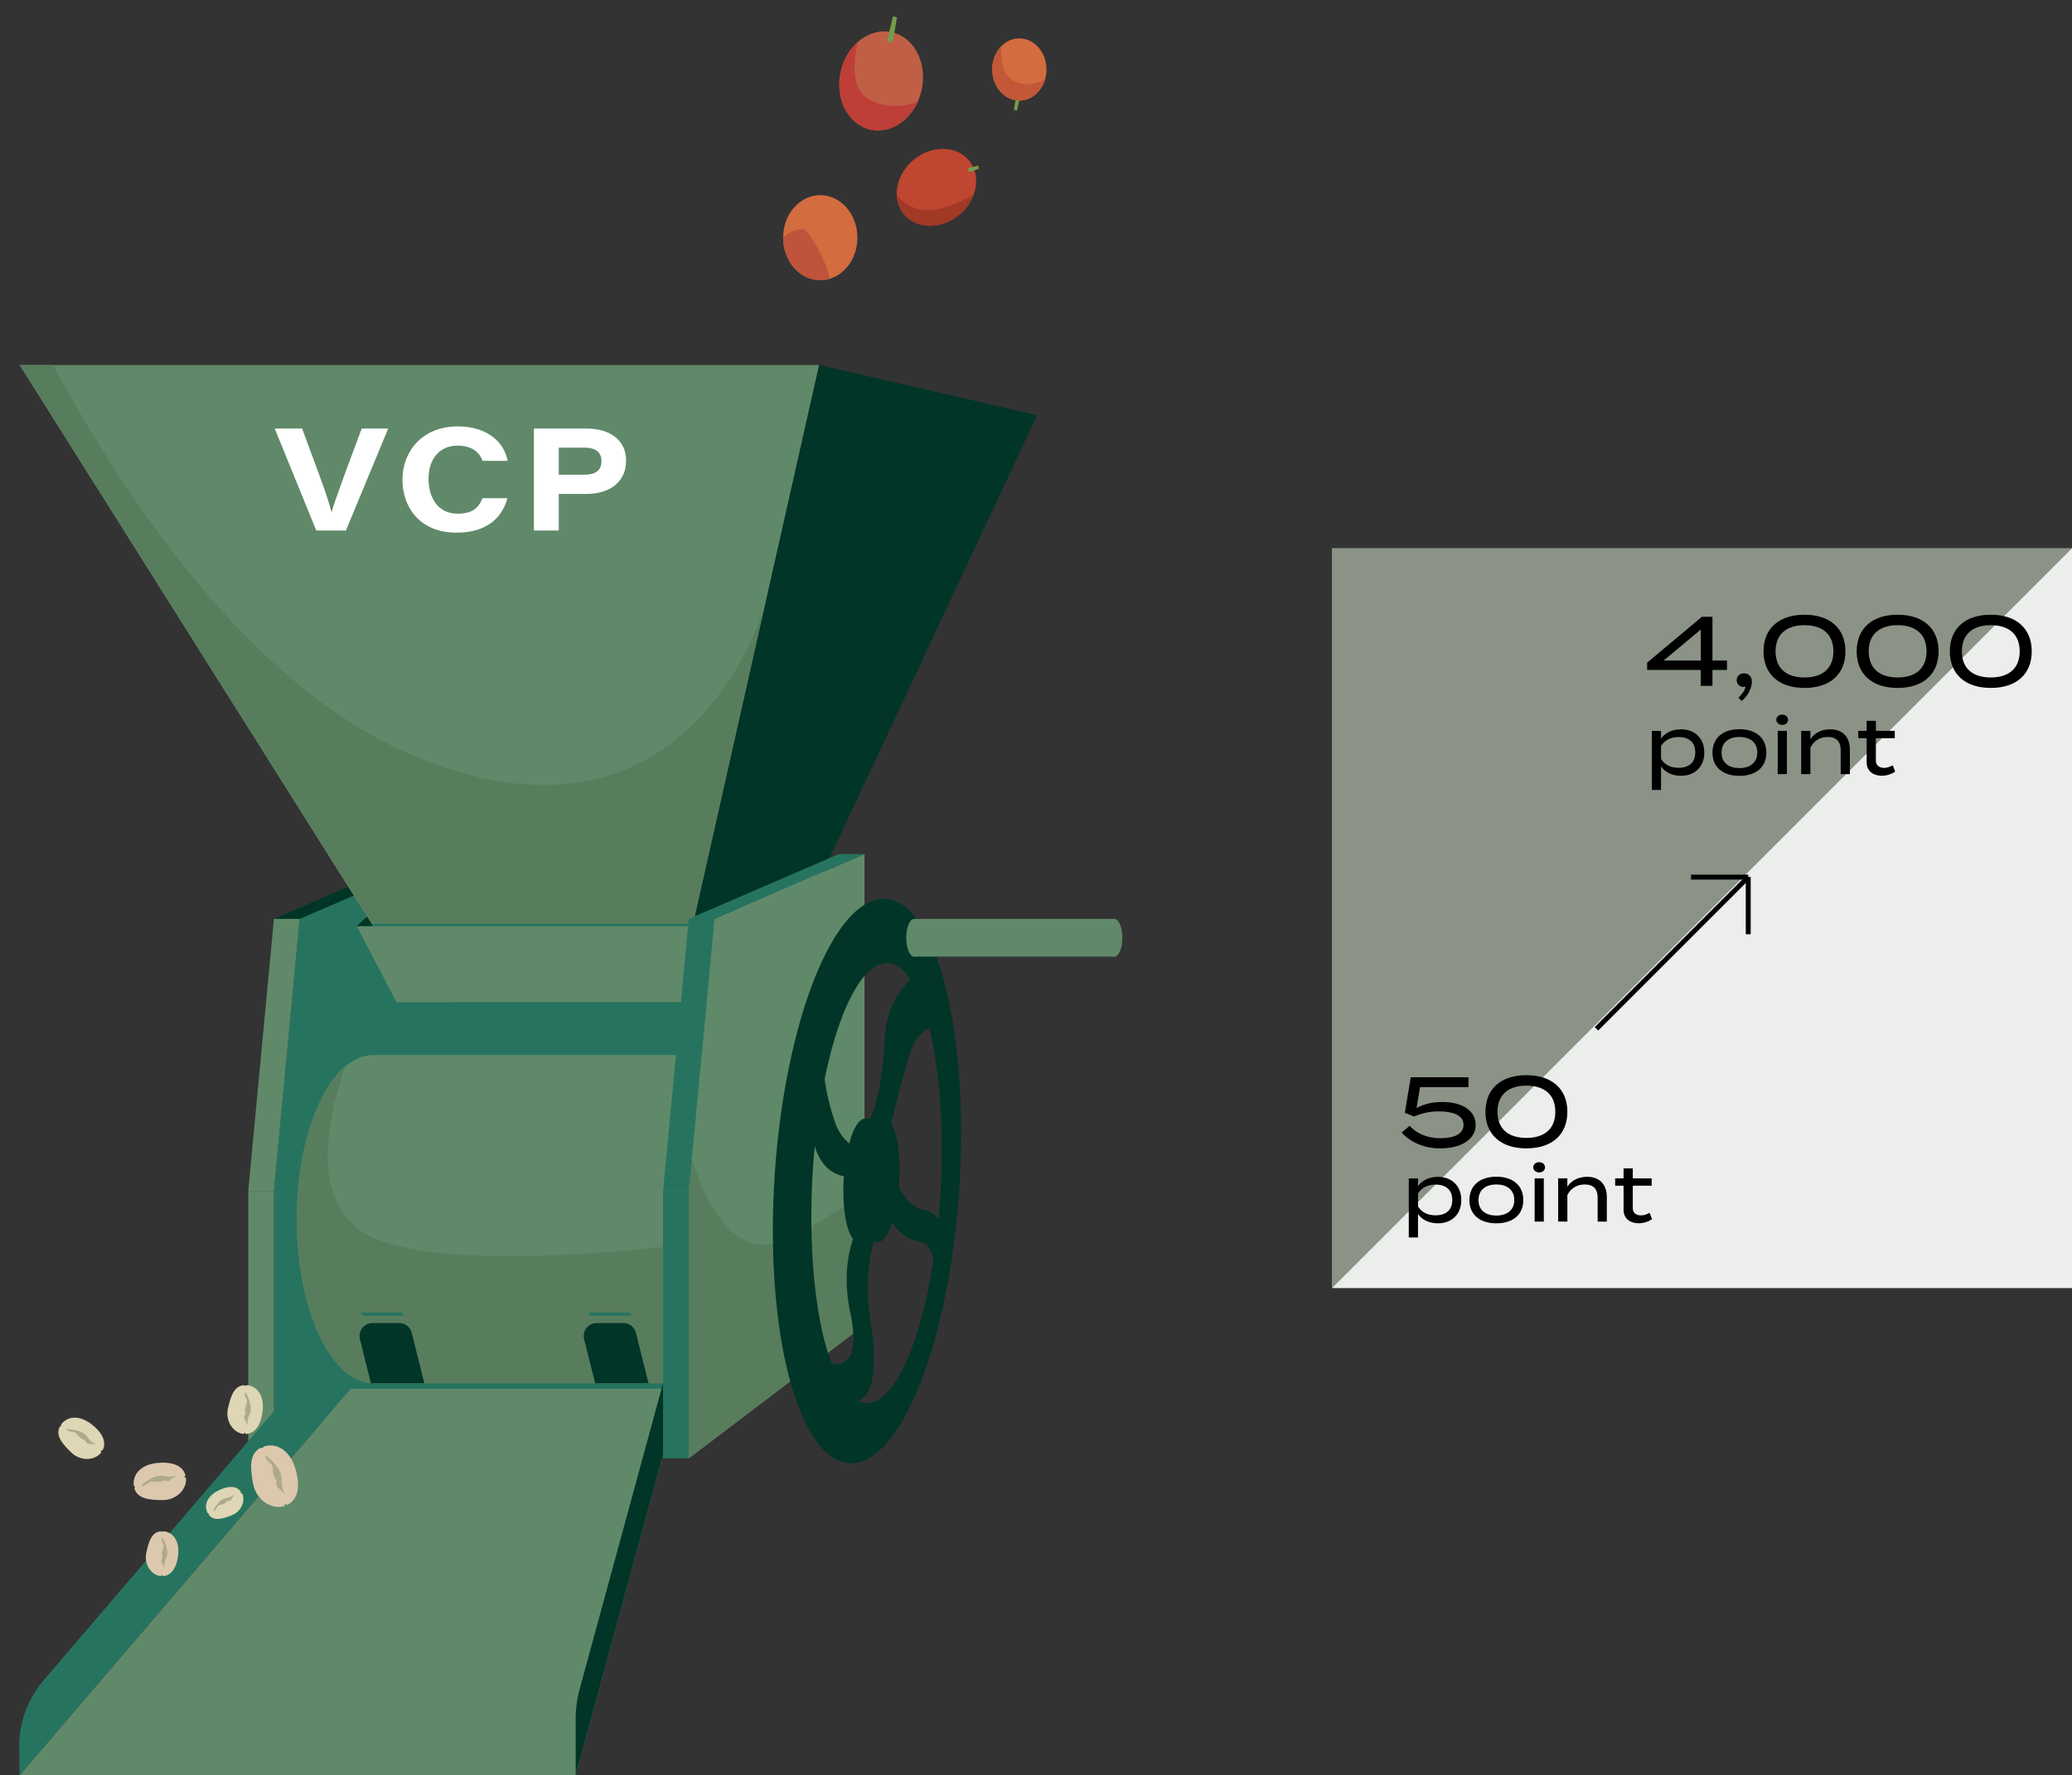 <?xml version="1.0" encoding="UTF-8"?>
<svg id="_レイヤー_2" data-name="レイヤー 2" xmlns="http://www.w3.org/2000/svg" xmlns:xlink="http://www.w3.org/1999/xlink" viewBox="0 0 419.95 359.85">
  <rect x="0" y="0" width="419.95" height="359.85" fill="#333333" stroke="none"/>
  <defs>
    <style>
      .cls-1 {
        clip-path: url(#clippath);
      }

      .cls-2 {
        fill: #00363b;
      }

      .cls-3 {
        fill: #003527;
      }

      .cls-4 {
        fill: #fff;
      }

      .cls-5 {
        fill: #eceeeb;
      }

      .cls-6 {
        fill: #6498a3;
      }

      .cls-7 {
        fill: #a13926;
      }

      .cls-8 {
        fill: #c35738;
      }

      .cls-9 {
        fill: #be3f37;
      }

      .cls-10 {
        fill: #aea98c;
      }

      .cls-11 {
        fill: #bf533c;
      }

      .cls-12 {
        fill: #bf4631;
      }

      .cls-13 {
        fill: #c05f46;
      }

      .cls-14 {
        fill: #ded6b5;
      }

      .cls-15 {
        fill: #d36c3f;
      }

      .cls-16 {
        fill: #dcc8ad;
      }

      .cls-17 {
        fill: #267460;
      }

      .cls-18 {
        fill: #587d5d;
      }

      .cls-19 {
        fill: #608969;
      }

      .cls-20 {
        fill: #749d4b;
      }

      .cls-21 {
        clip-path: url(#clippath-1);
      }

      .cls-22 {
        clip-path: url(#clippath-4);
      }

      .cls-23 {
        clip-path: url(#clippath-3);
      }

      .cls-24 {
        clip-path: url(#clippath-2);
      }

      .cls-25 {
        clip-path: url(#clippath-6);
      }

      .cls-26 {
        clip-path: url(#clippath-5);
      }

      .cls-27 {
        fill: none;
        stroke: #000;
        stroke-miterlimit: 10;
      }

      .cls-28 {
        fill: #c5d4be;
        opacity: .6;
      }
    </style>
    <clipPath id="clippath">
      <ellipse class="cls-15" cx="166.25" cy="48.18" rx="7.53" ry="8.62"/>
    </clipPath>
    <clipPath id="clippath-1">
      <ellipse class="cls-15" cx="206.6" cy="14.08" rx="5.5" ry="6.3"/>
    </clipPath>
    <clipPath id="clippath-2">
      <ellipse class="cls-13" cx="178.59" cy="16.4" rx="10.11" ry="8.41" transform="translate(125.84 187.81) rotate(-78.14)"/>
    </clipPath>
    <clipPath id="clippath-3">
      <ellipse class="cls-12" cx="189.8" cy="37.97" rx="8.55" ry="7.24" transform="translate(18.62 128.32) rotate(-39.14)"/>
    </clipPath>
    <clipPath id="clippath-4">
      <polygon class="cls-19" points="140.25 188.37 76.02 188.37 3.99 74 166.03 74 140.25 188.37"/>
    </clipPath>
    <clipPath id="clippath-5">
      <path class="cls-19" d="m75.65,213.87c-8.55,0-15.49,14.89-15.49,33.26s6.93,33.26,15.49,33.26h76.21v-66.53h-76.21Z"/>
    </clipPath>
    <clipPath id="clippath-6">
      <polygon class="cls-19" points="144.81 186.27 139.6 241.43 139.6 295.62 175.22 268.59 175.22 214.41 175.22 173.12 144.81 186.27"/>
    </clipPath>
  </defs>
  <g id="_レイヤー_2-2" data-name="レイヤー 2">
    <g>
      <polygon class="cls-28" points="419.95 111.11 269.95 111.11 269.95 261.11 419.95 111.11"/>
      <polygon class="cls-5" points="419.95 111.11 269.95 261.11 419.95 261.11 419.95 111.11"/>
      <g>
        <line class="cls-27" x1="323.57" y1="208.55" x2="354.26" y2="177.86"/>
        <line class="cls-27" x1="342.74" y1="177.8" x2="354.33" y2="177.8"/>
        <line class="cls-27" x1="354.33" y1="189.38" x2="354.33" y2="177.78"/>
      </g>
      <g>
        <path d="m291.89,230.73c2.74,0,4.74-.8,4.74-2.7s-2-2.74-5.06-2.74c-1.66,0-3.2.3-4.98,1.04l-1.86-.76,1.2-7.2h11.7v2h-9.82l-.7,4.24c1.74-.92,3.34-1.22,5.3-1.22,3.54,0,6.68,1.48,6.68,4.68,0,2.62-2.54,4.72-7.2,4.72-3.34,0-6.06-1.28-7.8-3.22l1.62-1.36c1.2,1.42,3.42,2.52,6.18,2.52Z"/>
        <path d="m301.07,225.37c0-4.6,3.1-7.42,8.3-7.42s8.3,2.82,8.3,7.42-3.08,7.42-8.3,7.42-8.3-2.82-8.3-7.42Zm14.16,0c0-3.5-2.26-5.3-5.86-5.3s-5.86,1.8-5.86,5.3,2.24,5.3,5.86,5.3,5.86-1.8,5.86-5.3Z"/>
      </g>
      <g>
        <path d="m350.02,135.81h-2.94v3.22h-2.38v-3.22h-10.86v-1.48l11.1-9.3h2.14v8.86h2.94v1.92Zm-5.3-1.92v-6.28l-7.52,6.28h7.52Z"/>
        <path d="m355.07,138.15c0,1.2-.72,2.88-2.08,3.94l-.62-.66c.86-.88,1.28-1.5,1.42-2.28-.06.06-.22.1-.4.1-.78,0-1.4-.58-1.4-1.38s.62-1.38,1.5-1.38c.94,0,1.58.7,1.58,1.66Z"/>
        <path d="m357.43,132.03c0-4.6,3.1-7.42,8.3-7.42s8.3,2.82,8.3,7.42-3.08,7.42-8.3,7.42-8.3-2.82-8.3-7.42Zm14.16,0c0-3.5-2.26-5.3-5.86-5.3s-5.86,1.8-5.86,5.3,2.24,5.3,5.86,5.3,5.86-1.8,5.86-5.3Z"/>
        <path d="m376.31,132.03c0-4.6,3.1-7.42,8.3-7.42s8.3,2.82,8.3,7.42-3.08,7.42-8.3,7.42-8.3-2.82-8.3-7.42Zm14.16,0c0-3.5-2.26-5.3-5.86-5.3s-5.86,1.8-5.86,5.3,2.24,5.3,5.86,5.3,5.86-1.8,5.86-5.3Z"/>
        <path d="m395.19,132.03c0-4.6,3.1-7.42,8.3-7.42s8.3,2.82,8.3,7.42-3.08,7.42-8.3,7.42-8.3-2.82-8.3-7.42Zm14.16,0c0-3.5-2.26-5.3-5.86-5.3s-5.86,1.8-5.86,5.3,2.24,5.3,5.86,5.3,5.86-1.8,5.86-5.3Z"/>
      </g>
      <g>
        <path d="m336.66,155.36v4.77h-1.87v-11.97h1.87v1.57c.75-1.1,2.16-1.89,4.03-1.89,2.85,0,4.74,1.86,4.74,4.71s-1.89,4.71-4.74,4.71c-1.87,0-3.28-.78-4.03-1.89Zm0-4.13v2.62c.83,1.3,2.1,1.79,3.55,1.79,2.18,0,3.39-1.1,3.39-3.11s-1.22-3.12-3.39-3.12c-1.46,0-2.72.51-3.55,1.81Z"/>
        <path d="m347.08,152.56c0-2.91,2.06-4.74,5.46-4.74s5.46,1.82,5.46,4.74-2.05,4.71-5.46,4.71-5.46-1.81-5.46-4.71Zm9.09,0c0-2.13-1.55-3.17-3.63-3.17s-3.62,1.04-3.62,3.17,1.55,3.14,3.62,3.14,3.63-1.04,3.63-3.14Z"/>
        <path d="m360.02,145.91c0-.61.51-1.04,1.2-1.04s1.18.43,1.18,1.04c0,.58-.5,1.04-1.18,1.04s-1.2-.46-1.2-1.04Zm2.14,11.01h-1.86v-8.77h1.86v8.77Z"/>
        <path d="m365.06,156.93v-8.77h1.87v1.7c.77-1.25,2.21-2.02,4-2.02,2.67,0,4,1.71,4,4.08v5.01h-1.86v-4.88c0-1.73-.88-2.66-2.62-2.66-1.5,0-2.77.7-3.52,2.14v5.39h-1.87Z"/>
        <path d="m384.11,156.43c-.72.48-1.7.82-2.71.82-1.71,0-3.07-.91-3.07-2.74v-4.87h-1.7v-1.49h1.7v-2.03h1.87v2.03h3.83v1.49h-3.83v4.56c0,.98.75,1.46,1.67,1.46.66,0,1.22-.24,1.74-.53l.5,1.3Z"/>
      </g>
      <g>
        <path d="m287.4,246.08v4.77h-1.87v-11.97h1.87v1.57c.75-1.1,2.16-1.89,4.03-1.89,2.85,0,4.74,1.86,4.74,4.71s-1.89,4.71-4.74,4.71c-1.87,0-3.28-.78-4.03-1.89Zm0-4.13v2.62c.83,1.3,2.1,1.79,3.55,1.79,2.18,0,3.39-1.1,3.39-3.11s-1.22-3.12-3.39-3.12c-1.46,0-2.72.51-3.55,1.81Z"/>
        <path d="m297.82,243.27c0-2.91,2.07-4.74,5.46-4.74s5.46,1.82,5.46,4.74-2.05,4.71-5.46,4.71-5.46-1.81-5.46-4.71Zm9.09,0c0-2.13-1.55-3.17-3.63-3.17s-3.62,1.04-3.62,3.17,1.55,3.14,3.62,3.14,3.63-1.04,3.63-3.14Z"/>
        <path d="m310.76,236.63c0-.61.51-1.04,1.2-1.04s1.18.43,1.18,1.04c0,.58-.5,1.04-1.18,1.04s-1.2-.46-1.2-1.04Zm2.14,11.01h-1.86v-8.77h1.86v8.77Z"/>
        <path d="m315.8,247.64v-8.77h1.87v1.7c.77-1.25,2.21-2.02,4-2.02,2.67,0,4,1.71,4,4.08v5.01h-1.86v-4.88c0-1.73-.88-2.66-2.62-2.66-1.5,0-2.77.7-3.52,2.14v5.39h-1.87Z"/>
        <path d="m334.84,247.15c-.72.48-1.7.82-2.71.82-1.71,0-3.07-.91-3.07-2.74v-4.87h-1.7v-1.49h1.7v-2.03h1.87v2.03h3.83v1.49h-3.83v4.56c0,.98.75,1.46,1.66,1.46.66,0,1.22-.24,1.75-.53l.5,1.3Z"/>
      </g>
      <g>
        <g>
          <ellipse class="cls-15" cx="166.25" cy="48.18" rx="7.53" ry="8.62"/>
          <g class="cls-1">
            <path class="cls-11" d="m155.2,55.56c0-7.09,6.76-9.97,8.08-8.86s5.54,8.75,4.76,10.74-12.85-1.88-12.85-1.88Z"/>
          </g>
        </g>
        <g>
          <polygon class="cls-20" points="207 18.75 206.52 18.29 206.1 18.69 205.49 22.24 206.11 22.41 207 18.75"/>
          <g>
            <ellipse class="cls-15" cx="206.6" cy="14.08" rx="5.5" ry="6.3"/>
            <g class="cls-21">
              <path class="cls-8" d="m204.09,4.35s-3.39,9.7,1.41,12.05c4.8,2.35,8.94-2.32,8.94-2.32l-4.38,6.86-8.48-1.21-1.68-3.91,4.19-11.46Z"/>
            </g>
          </g>
        </g>
        <g>
          <g>
            <ellipse class="cls-13" cx="178.59" cy="16.4" rx="10.11" ry="8.41" transform="translate(125.84 187.81) rotate(-78.14)"/>
            <g class="cls-24">
              <path class="cls-9" d="m176.63,0s-7.26,16.36-.64,20.06c6.61,3.7,13.34-1.01,13.34-1.01l-12.69,11.74-13.22-6.61,6.29-18.54,6.93-5.64Z"/>
            </g>
          </g>
          <polygon class="cls-20" points="179.82 8.09 180.46 8.7 181.01 8.17 181.8 3.52 181 3.3 179.82 8.09"/>
        </g>
        <g>
          <g>
            <ellipse class="cls-12" cx="189.8" cy="37.97" rx="8.55" ry="7.24" transform="translate(18.62 128.32) rotate(-39.14)"/>
            <g class="cls-23">
              <path class="cls-7" d="m179.24,36.21s3.41,7.08,9.65,6.4,13.77-6.72,13.77-6.72l-5.86,11.17-16.98,1.12-.58-11.96Z"/>
            </g>
          </g>
          <polygon class="cls-20" points="196.32 34.04 196.18 34.69 196.74 34.84 198.42 34.17 198.25 33.56 196.32 34.04"/>
        </g>
      </g>
      <g>
        <g>
          <rect class="cls-17" x="68.46" y="267.03" width="77.58" height="20.33"/>
          <polygon class="cls-17" points="91.14 214.41 55.52 241.43 60.72 186.27 91.14 173.12 91.14 214.41"/>
          <polygon class="cls-17" points="91.14 268.59 55.52 295.62 55.52 241.43 91.14 214.41 91.14 268.59"/>
          <polygon class="cls-3" points="85.93 173.12 91.14 173.12 60.72 186.27 55.52 186.27 85.93 173.12"/>
          <polygon class="cls-19" points="55.52 241.43 50.31 241.43 55.52 186.27 60.73 186.27 55.52 241.43"/>
          <rect class="cls-19" x="50.31" y="241.43" width="5.21" height="54.19"/>
          <polygon class="cls-19" points="116.68 359.85 3.99 359.85 71.03 281.52 138.03 281.52 116.68 359.85"/>
          <path class="cls-17" d="m70.81,268.2l.22,13.32L3.99,359.85l-.09-5.53c-.08-5.02,1.68-9.9,4.94-13.71l61.97-72.41Z"/>
          <g>
            <polygon class="cls-19" points="140.25 188.37 76.02 188.37 3.99 74 166.03 74 140.25 188.37"/>
            <g class="cls-22">
              <path class="cls-18" d="m0,51.66s33.11,81.16,85.01,102.04c55.42,22.3,70.08-31.18,70.08-31.18l5.18,79.94-152.82.74L0,44.98"/>
            </g>
          </g>
          <polygon class="cls-3" points="140.25 188.37 166.96 176.43 210.2 84.16 166.03 74 140.25 188.37"/>
          <polygon class="cls-6" points="166.03 182.35 140.25 199.04 140.25 188.37 166.96 176.43 166.03 182.35"/>
          <polygon class="cls-19" points="166.03 203.21 80.38 203.21 72.3 187.74 159.06 187.74 166.03 203.21"/>
          <polygon class="cls-17" points="73.4 214.37 159.06 214.37 166.03 203.21 80.38 203.21 73.4 214.37"/>
          <g>
            <g>
              <path class="cls-19" d="m75.65,213.87c-8.55,0-15.49,14.89-15.49,33.26s6.93,33.26,15.49,33.26h76.21v-66.53h-76.21Z"/>
              <g class="cls-26">
                <path class="cls-18" d="m75.62,203.21s-18.27,33.41-3.32,45.69c14.94,12.28,85.12.98,85.12.98l1.99,57.48-121.94-11.74,19.61-70.65,18.55-21.76Z"/>
              </g>
            </g>
            <ellipse class="cls-2" cx="155.09" cy="247.14" rx="15.49" ry="33.26"/>
            <path class="cls-3" d="m131.42,280.4h-10.8l-2.23-8.95c-.41-1.65.84-3.25,2.54-3.25h5.42c1.2,0,2.25.82,2.54,1.98l2.55,10.22Z"/>
            <path class="cls-3" d="m85.98,280.4h-10.8l-2.23-8.95c-.41-1.65.84-3.25,2.54-3.25h5.42c1.2,0,2.25.82,2.54,1.98l2.55,10.22Z"/>
          </g>
          <polygon class="cls-3" points="72.3 187.74 75.62 187.74 74.4 185.79 72.3 187.74"/>
          <path class="cls-3" d="m138.03,267.03v14.49l-21.35,78.33v-11.52c0-1.97.26-3.94.78-5.84l20.57-75.46Z"/>
          <g>
            <polygon class="cls-19" points="144.81 186.27 139.6 241.43 139.6 295.62 175.22 268.59 175.22 214.41 175.22 173.12 144.81 186.27"/>
            <g class="cls-25">
              <path class="cls-18" d="m134.39,197.06s2.13,68.93,28.03,52.81c25.9-16.11,32.38-17.77,32.38-17.77v55.26l-71.39,33.33,10.99-123.62Z"/>
            </g>
          </g>
          <polygon class="cls-17" points="170.02 173.12 175.22 173.12 144.81 186.27 139.6 186.27 170.02 173.12"/>
          <polygon class="cls-17" points="139.6 241.43 134.39 241.43 139.6 186.27 144.82 186.27 139.6 241.43"/>
          <path class="cls-3" d="m175.74,183.11c-10.51,5.61-19.08,35.3-19.1,66.2-.02,30.89,8.53,51.76,19.06,46.5,10.53-5.25,19.1-34.95,19.1-66.2s-8.55-52.11-19.06-46.5Zm1.91,100.83c-7.31,3.67-13.22-13.01-13.21-37.26s5.94-47.04,13.23-50.9,13.21,12.82,13.21,37.26c0,24.44-5.93,47.23-13.23,50.9Z"/>
          <g>
            <path class="cls-3" d="m182.31,237.13c0,6.84-1.66,13.31-3.7,14.46s-3.69-3.4-3.69-10.16c0-6.76,1.66-13.23,3.7-14.46s3.69,3.32,3.69,10.16Z"/>
            <path class="cls-3" d="m181.26,237.13c0,6.84-1.66,13.31-3.7,14.46s-3.69-3.4-3.69-10.16c0-6.76,1.66-13.23,3.7-14.46s3.69,3.32,3.69,10.16Z"/>
            <path class="cls-3" d="m180.94,237.13c0,6.84-1.66,13.31-3.7,14.46s-3.69-3.4-3.69-10.16c0-6.76,1.66-13.23,3.7-14.46s3.69,3.32,3.69,10.16Z"/>
            <path class="cls-3" d="m180.61,237.13c0,6.84-1.66,13.31-3.7,14.46s-3.69-3.4-3.69-10.16c0-6.76,1.66-13.23,3.7-14.46s3.69,3.32,3.69,10.16Z"/>
            <path class="cls-3" d="m180.28,237.13c0,6.84-1.66,13.31-3.7,14.46s-3.69-3.4-3.69-10.16c0-6.76,1.66-13.23,3.7-14.46s3.69,3.32,3.69,10.16Z"/>
            <path class="cls-3" d="m179.95,237.13c0,6.84-1.66,13.31-3.7,14.46s-3.69-3.4-3.69-10.16c0-6.76,1.66-13.23,3.7-14.46s3.69,3.32,3.69,10.16Z"/>
            <path class="cls-3" d="m179.63,237.13c0,6.84-1.66,13.31-3.7,14.46s-3.69-3.4-3.69-10.16c0-6.76,1.66-13.23,3.7-14.46s3.69,3.32,3.69,10.16Z"/>
            <path class="cls-3" d="m179.3,237.13c0,6.84-1.66,13.31-3.7,14.46s-3.69-3.4-3.69-10.16c0-6.76,1.66-13.23,3.7-14.46s3.69,3.32,3.69,10.16Z"/>
            <path class="cls-3" d="m178.97,237.13c0,6.84-1.66,13.31-3.7,14.46s-3.69-3.4-3.69-10.16c0-6.76,1.66-13.23,3.7-14.46s3.69,3.32,3.69,10.16Z"/>
            <path class="cls-3" d="m178.64,237.13c0,6.84-1.66,13.31-3.7,14.46s-3.69-3.4-3.69-10.16c0-6.76,1.66-13.23,3.7-14.46s3.69,3.32,3.69,10.16Z"/>
            <path class="cls-3" d="m178.32,237.13c0,6.84-1.66,13.31-3.7,14.46s-3.69-3.4-3.69-10.16c0-6.76,1.66-13.23,3.7-14.46s3.69,3.32,3.69,10.16Z"/>
          </g>
          <rect class="cls-17" x="134.39" y="241.43" width="5.21" height="54.19"/>
          <polygon class="cls-17" points="139.51 187.25 75.32 187.25 75.62 187.74 139.51 187.74 139.51 187.25"/>
          <path class="cls-3" d="m186.3,197.06s-6.55,4.14-7,13.54c-.66,13.54-3.21,16.48-3.21,16.48l4.26,1.9s2.37-10.29,4.24-15.96c1.86-5.67,6.53-5.1,6.53-5.1l-1.46-5.57-3.36-5.29Z"/>
          <g>
            <rect class="cls-19" x="185.28" y="186.27" width="40.59" height="7.65"/>
            <ellipse class="cls-19" cx="225.87" cy="190.1" rx="1.6" ry="3.83"/>
            <ellipse class="cls-19" cx="185.28" cy="190.1" rx="1.6" ry="3.83"/>
          </g>
          <path class="cls-3" d="m173.73,249.22l3.73,1.06s-2.68,7.34-1.05,17.4c1.39,8.52.82,14.85-2.29,16.17-7.07,2.99-6.63-1.46-6.63-1.46l-.53-6.49s8.37,4.25,5.37-9.84c-2.25-10.55,1.41-16.85,1.41-16.85Z"/>
          <path class="cls-3" d="m174.78,233.25s-3.86-.97-5.5-5.63c-2.05-5.83-3.07-13.21-1.79-13.24,0,0-3.13,0-3.13,11.76,0,14.63,9.59,12.32,9.59,12.32l.83-5.2Z"/>
          <path class="cls-3" d="m181.06,238.5s2.62,6.22,5.82,6.68c4.76.67,4.95,6.9,4.95,6.9l-2.51,7.22s.73-7.1-3.06-7.69c-5.66-.88-6.77-7.24-6.77-7.24l1.57-5.87Z"/>
          <polygon class="cls-17" points="81.98 266.72 73.67 266.72 73.07 266.07 81.38 266.07 81.98 266.72"/>
          <polygon class="cls-17" points="128.08 266.72 119.76 266.72 119.17 266.07 127.48 266.07 128.08 266.72"/>
        </g>
        <g>
          <path class="cls-4" d="m64.1,107.54l-8.42-20.67h5.55l3.64,9.84c1.37,3.72,1.95,5.72,2.31,7.04h.06c.32-1.19.61-2.07,2.55-7.41l3.52-9.47h5.37l-8.57,20.67h-6Z"/>
          <path class="cls-4" d="m102.84,100.98c-.96,3.63-3.84,7-10.32,7-7.38,0-10.95-5.11-10.95-10.75s3.93-10.79,11.22-10.79c6.33,0,9.49,3.52,10.09,6.98h-5.08c-.43-1.18-1.54-3.08-5.07-3.08-3.86,0-5.87,2.94-5.87,6.71s1.83,7.08,5.9,7.08c2.94,0,4.23-1.14,5.03-3.14h5.05Z"/>
          <path class="cls-4" d="m108.21,86.87h10.69c4.8,0,8,2.43,8,6.5s-3.01,6.76-8.08,6.76h-5.57v7.41h-5.04v-20.67Zm5.04,9.36h5.18c2.13,0,3.47-.73,3.47-2.78,0-1.67-1.03-2.71-3.47-2.71h-5.18v5.49Z"/>
        </g>
      </g>
      <g>
        <g>
          <path class="cls-16" d="m59.86,297.7c.98,3.23.73,6.17-1.61,7.35-.11.05-.38-.23-.49-.18-.09.03,0,.39-.1.42-2.53.81-5.76-1.15-6.37-4.56-.59-3.26-.79-5.96,1.45-7.2.15-.08.3.05.47-.02.1-.04.21-.28.32-.31,2.52-.76,5.19.72,6.33,4.49Z"/>
          <path class="cls-10" d="m53.79,295.37c.45,1.22,1.52,1.11,1.52,2.44s.51,2.17.69,2.17-.23,1.2.32,1.57,1.52,1.61,1.34,1.2c-1.05-2.38-.23-2.63-.83-4.24-.6-1.61-3.42-4.16-3.04-3.13Z"/>
        </g>
        <g>
          <path class="cls-16" d="m36.12,315.09c-.23,2.4-1.2,4.27-3.06,4.41-.08,0-.19-.25-.27-.25-.07,0-.11.26-.18.25-1.89-.16-3.48-2.33-2.96-4.74s1.1-4.14,2.91-4.35c.12-.01.19.11.31.11.08,0,.22-.13.29-.12,1.87.18,3.22,1.89,2.95,4.69Z"/>
          <path class="cls-10" d="m32.75,311.9c-.04.93.7,1.14.34,2.02s-.26,1.57-.13,1.62-.48.73-.21,1.12.56,1.47.55,1.15c-.04-1.86.56-1.79.61-3.02.04-1.23-1.12-3.67-1.15-2.89Z"/>
        </g>
        <g>
          <path class="cls-14" d="m53.24,285.92c-.27,2.61-1.34,4.63-3.37,4.77-.09,0-.2-.28-.29-.28-.07,0-.13.28-.2.27-2.05-.19-3.77-2.57-3.18-5.18.56-2.51,1.24-4.5,3.21-4.71.13-.01.2.12.34.13.09,0,.24-.14.32-.13,2.03.22,3.49,2.09,3.17,5.13Z"/>
          <path class="cls-10" d="m49.6,282.42c-.05,1.01.75,1.25.35,2.21-.4.96-.29,1.7-.16,1.76s-.53.79-.24,1.22.6,1.61.59,1.26c-.03-2.02.63-1.95.69-3.28s-1.19-4.01-1.23-3.16Z"/>
        </g>
        <g>
          <path class="cls-14" d="m18.45,288.63c2.09,1.58,3.28,3.54,2.35,5.35-.04.08-.34.03-.39.11-.04.06.17.25.13.31-1.22,1.66-4.14,1.91-6.08.05-1.86-1.78-3.21-3.38-2.38-5.18.06-.12.21-.11.28-.22.05-.07,0-.27.06-.34,1.23-1.63,3.59-1.91,6.03-.07Z"/>
          <path class="cls-10" d="m13.57,289.94c.84.56,1.46,0,2.07.84s1.31,1.13,1.42,1.04.4.86.92.84,1.69.32,1.39.14c-1.75-1.02-1.34-1.54-2.46-2.28s-4.04-1.05-3.34-.58Z"/>
        </g>
        <g>
          <path class="cls-16" d="m31.79,296.57c2.81-.31,5.19.35,5.8,2.46.03.09-.24.27-.23.37.01.08.32.07.33.14.28,2.21-1.83,4.56-4.73,4.55-2.77-.02-5.02-.27-5.7-2.3-.05-.14.08-.24.06-.39-.02-.09-.2-.22-.21-.31-.24-2.19,1.39-4.16,4.67-4.52Z"/>
          <path class="cls-10" d="m28.94,301.22c1.07-.18,1.14-1.08,2.24-.88,1.1.21,1.86-.08,1.89-.24s.95.37,1.34-.02,1.56-1,1.19-.92c-2.12.5-2.2-.21-3.62.03s-3.95,2.17-3.05,2.02Z"/>
        </g>
        <g>
          <path class="cls-14" d="m44.06,302.25c1.87-1.01,3.72-1.22,4.74.08.05.06-.09.26-.05.32.03.05.24-.04.27,0,.81,1.46,0,3.7-2.02,4.5-1.94.77-3.58,1.23-4.62,0-.07-.08,0-.19-.07-.28-.04-.06-.2-.1-.23-.16-.78-1.46-.2-3.29,1.98-4.47Z"/>
          <path class="cls-10" d="m43.38,306.29c.7-.43.49-1.08,1.32-1.24s1.27-.58,1.25-.7.77,0,.93-.39.8-1.14.57-.97c-1.34.94-1.59.47-2.51,1.04s-2.14,2.63-1.55,2.27Z"/>
        </g>
      </g>
    </g>
  </g>
</svg>